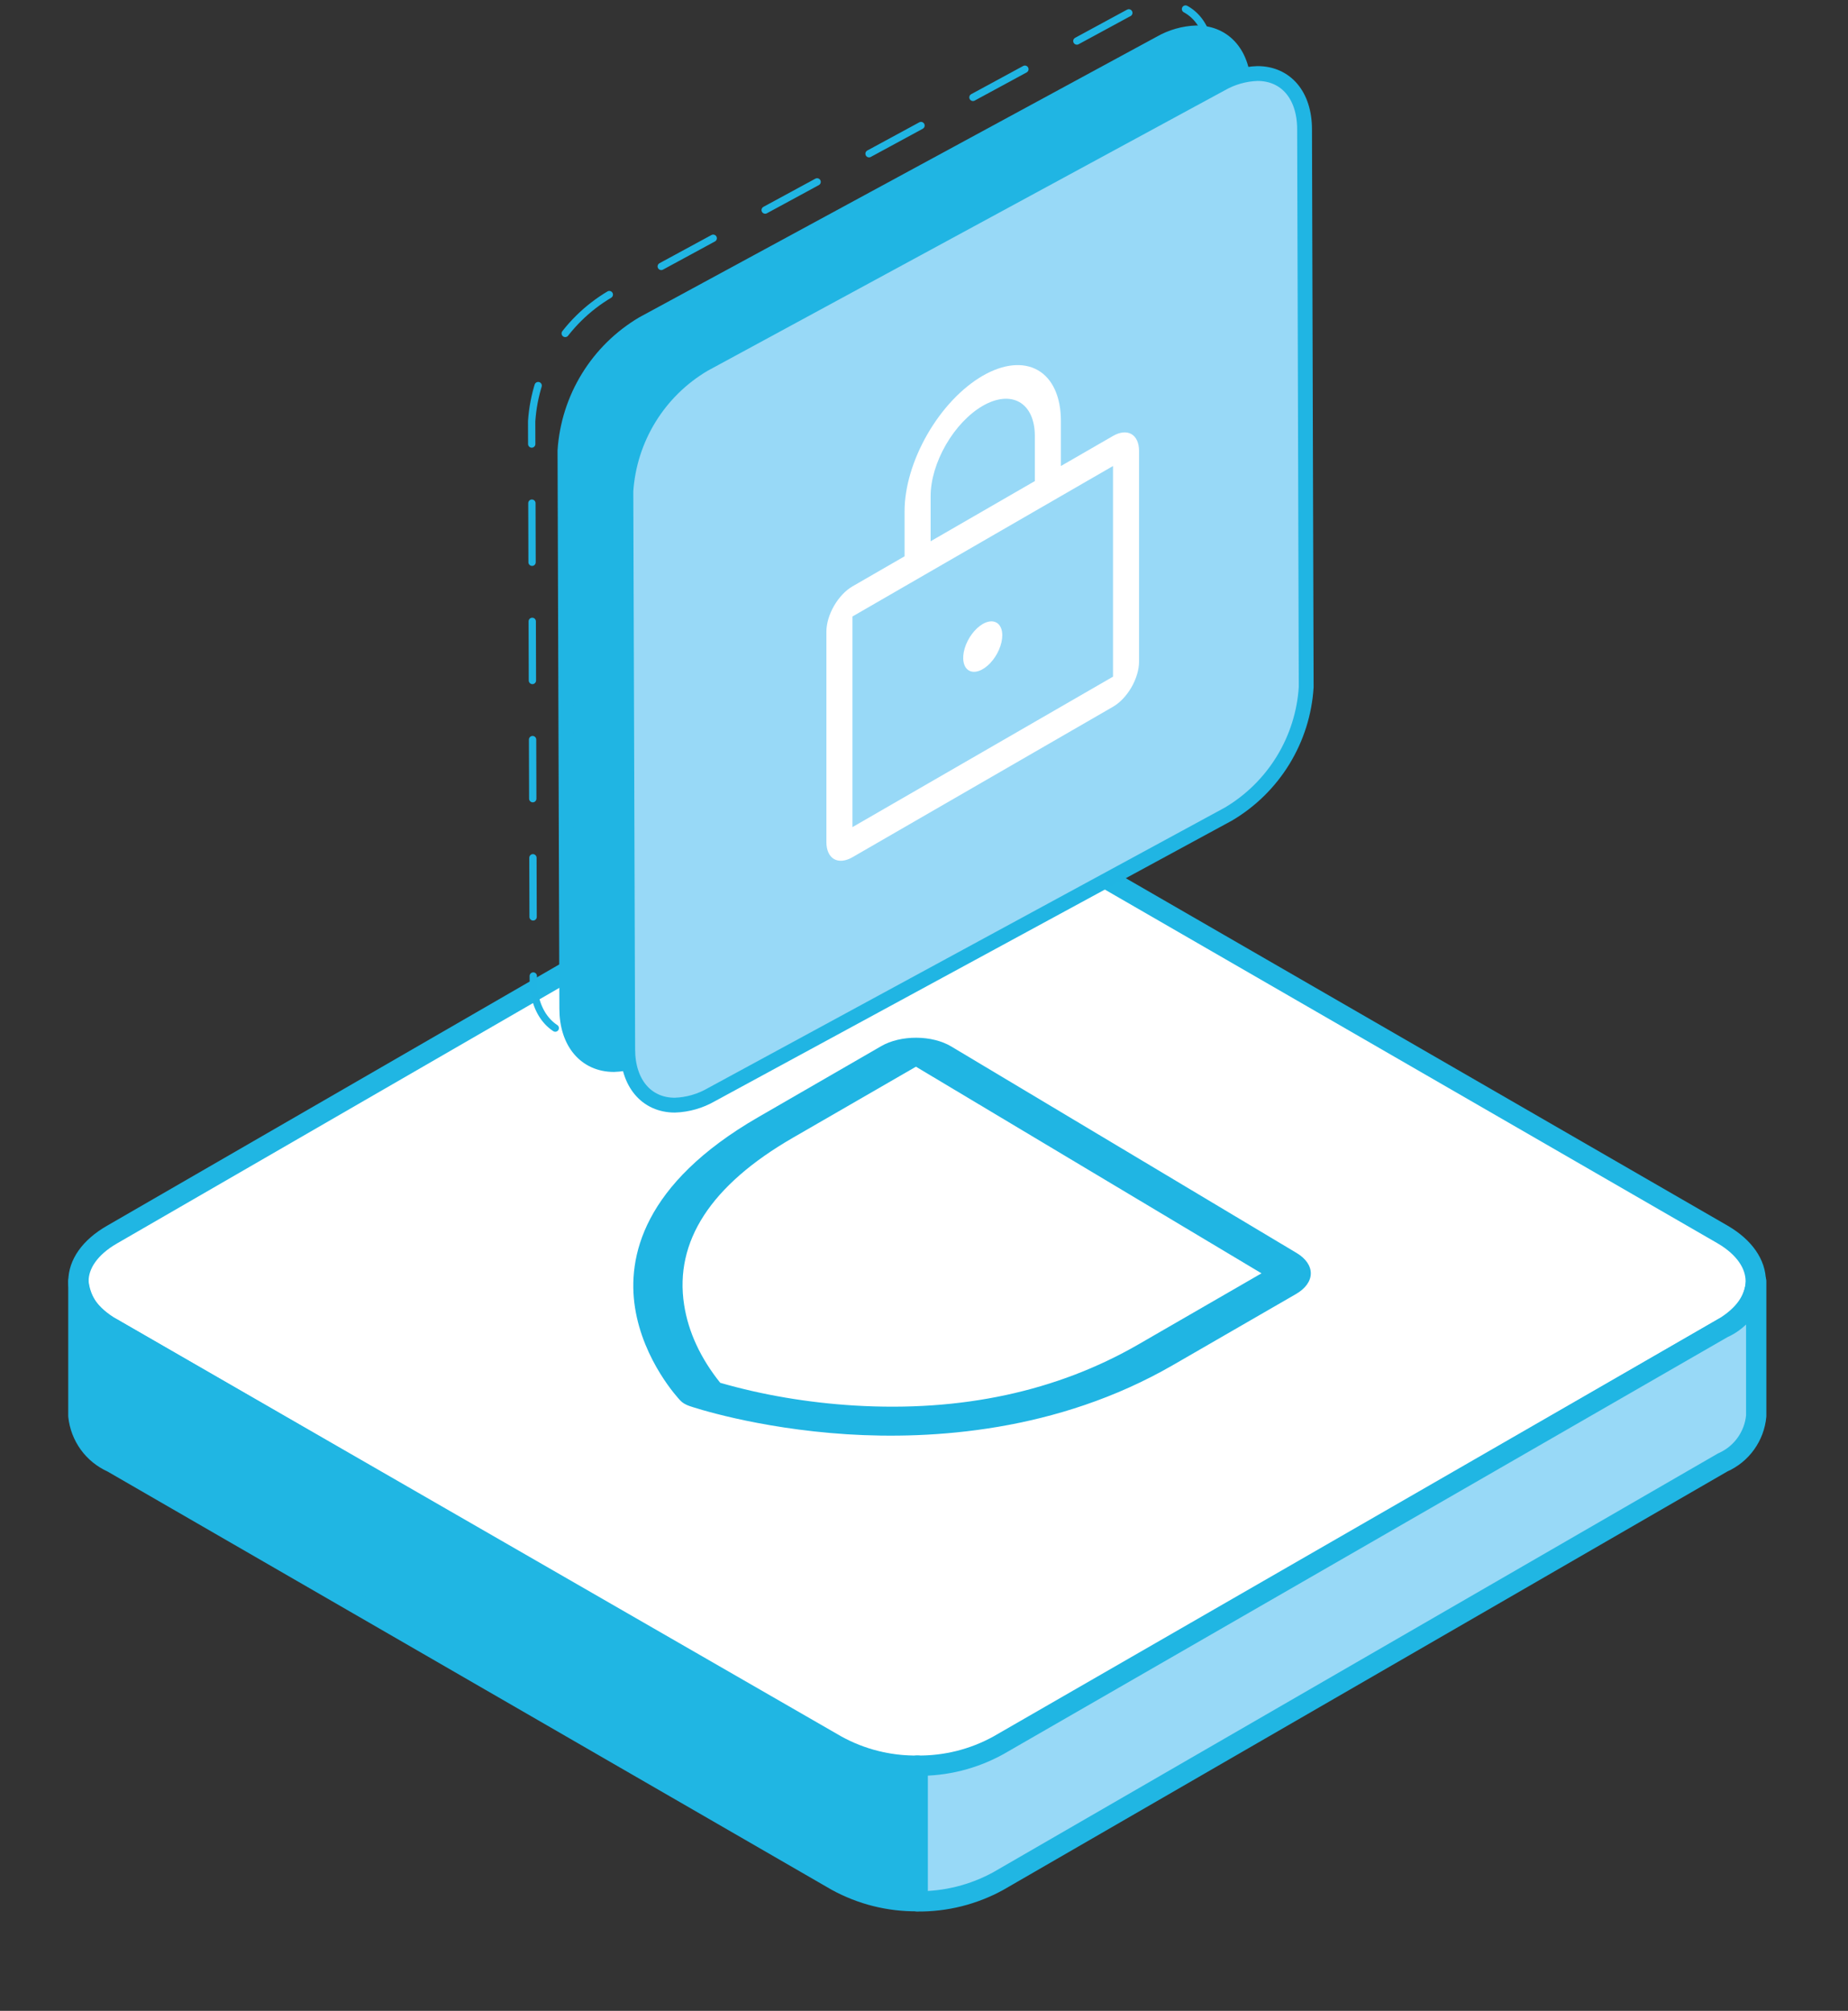 <svg xmlns="http://www.w3.org/2000/svg" fill="none" viewBox="0 0 91 99" height="99" width="91">
<rect x="0" y="0" width="91" height="99" fill="#333333" stroke="none"/>
<path stroke-linejoin="round" stroke-linecap="round" stroke="#20B6E3" fill="white" d="M84.83 60.781L49.16 40.191C47.922 39.554 46.551 39.223 45.16 39.223C43.769 39.223 42.397 39.554 41.16 40.191L5.52 60.781C3.31 62.05 3.31 64.111 5.52 65.391L41.19 86.001C42.429 86.632 43.799 86.961 45.19 86.961C46.58 86.961 47.951 86.632 49.19 86.001L84.83 65.391C87 64.111 87 62.05 84.83 60.781Z"></path>
<g clip-path="url(#clip0_148_5940)">
<path fill="#20B5E3" d="M63.851 61.69L46.835 51.517C46.384 51.248 45.769 51.094 45.125 51.091C44.481 51.088 43.861 51.235 43.402 51.5L37.34 55C31.633 58.295 30.888 61.914 31.268 64.371C31.679 67.016 33.425 68.875 33.503 68.955C33.608 69.066 33.763 69.158 33.949 69.222C34.084 69.269 37.214 70.325 41.711 70.614C45.879 70.877 52.051 70.503 57.758 67.208L63.82 63.708C64.28 63.442 64.541 63.081 64.547 62.703C64.552 62.324 64.302 61.96 63.851 61.69ZM56.057 66.19C52.044 68.507 47.334 69.519 42.059 69.198C39.766 69.056 37.535 68.677 35.466 68.08C34.496 66.872 33.894 65.573 33.688 64.242C33.203 61.115 35.003 58.349 39.041 56.017L45.103 52.517L62.119 62.69L56.057 66.19Z"></path>
</g>
<path stroke-linejoin="round" stroke-linecap="round" stroke="#20B6E3" fill="#98D9F7" d="M86.48 69.71C86.435 70.204 86.257 70.677 85.967 71.08C85.677 71.483 85.285 71.8 84.83 72L49.16 92.61C47.935 93.282 46.557 93.627 45.16 93.61V86.93C46.558 86.949 47.936 86.605 49.16 85.93L84.83 65.39C85.287 65.188 85.681 64.867 85.971 64.461C86.261 64.054 86.437 63.578 86.48 63.08V69.71Z"></path>
<path stroke-linejoin="round" stroke-linecap="round" stroke="#20B6E3" fill="#20B6E3" d="M3.86 69.71C3.91 70.204 4.091 70.676 4.382 71.078C4.673 71.48 5.066 71.798 5.52 72L41.19 92.6C42.414 93.273 43.792 93.618 45.19 93.6V86.93C43.792 86.95 42.414 86.605 41.19 85.93L5.52 65.39C5.063 65.188 4.668 64.867 4.376 64.461C4.084 64.055 3.906 63.578 3.86 63.08V69.71Z"></path>
<path stroke-dasharray="2.91 2.91" stroke-linejoin="round" stroke-linecap="round" stroke-width="0.36" stroke="#20B5E3" d="M59.6 2.93C59.6 1.25 58.68 0.18 57.28 0.18C56.648 0.201 56.03 0.376 55.48 0.69L30.01 14.5C28.914 15.152 27.992 16.06 27.325 17.147C26.658 18.234 26.265 19.467 26.18 20.74L26.26 48.22C26.26 49.88 27.18 50.97 28.58 50.97C29.213 50.949 29.831 50.774 30.38 50.46L55.84 36.65C56.943 36 57.87 35.089 58.54 33.998C59.209 32.906 59.601 31.668 59.68 30.39L59.6 2.93Z"></path>
<path stroke-miterlimit="10" stroke-width="0.73" stroke="#20B5E3" fill="#20B5E3" d="M61.24 4.37C61.24 2.69 60.32 1.62 58.92 1.62C58.291 1.641 57.676 1.816 57.13 2.13L31.66 15.94C30.561 16.59 29.637 17.497 28.968 18.585C28.299 19.672 27.905 20.906 27.82 22.18L27.91 49.66C27.91 51.32 28.83 52.41 30.23 52.41C30.86 52.389 31.474 52.214 32.02 51.9L57.49 38.08C58.59 37.429 59.513 36.52 60.181 35.43C60.848 34.341 61.239 33.105 61.32 31.83L61.24 4.37Z"></path>
<path stroke-miterlimit="10" stroke-width="0.73" stroke="#20B5E3" fill="#98D9F7" d="M64.24 6.37C64.24 4.69 63.32 3.62 61.92 3.62C61.291 3.641 60.676 3.816 60.13 4.13L34.66 17.94C33.561 18.59 32.637 19.497 31.968 20.585C31.299 21.672 30.905 22.906 30.82 24.18L30.91 51.66C30.91 53.32 31.83 54.41 33.23 54.41C33.86 54.389 34.474 54.214 35.02 53.9L60.49 40.08C61.59 39.429 62.513 38.52 63.181 37.43C63.848 36.341 64.24 35.105 64.32 33.83L64.24 6.37Z"></path>
<path fill="white" d="M54.807 21.463L52.241 22.944L52.241 20.722C52.241 19.543 51.836 18.647 51.114 18.23C50.392 17.814 49.413 17.91 48.392 18.5C47.371 19.089 46.392 20.123 45.671 21.373C44.949 22.623 44.543 23.988 44.543 25.167L44.543 27.389L41.977 28.87C41.637 29.067 41.311 29.411 41.07 29.828C40.83 30.245 40.694 30.7 40.694 31.093L40.694 41.463C40.694 41.856 40.83 42.154 41.07 42.294C41.311 42.432 41.637 42.4 41.977 42.204L54.807 34.796C55.148 34.6 55.474 34.255 55.715 33.839C55.955 33.422 56.09 32.967 56.09 32.574L56.09 22.204C56.09 21.811 55.955 21.512 55.715 21.373C55.474 21.234 55.148 21.266 54.807 21.463ZM45.826 24.426C45.826 23.64 46.097 22.73 46.578 21.897C47.059 21.063 47.712 20.374 48.392 19.981C49.073 19.588 49.726 19.524 50.207 19.802C50.688 20.079 50.958 20.677 50.958 21.463L50.958 23.685L45.826 26.648L45.826 24.426ZM54.807 33.315L41.977 40.722L41.977 30.352L54.807 22.944L54.807 33.315ZM49.355 31.278C49.355 31.497 49.298 31.745 49.192 31.989C49.087 32.232 48.936 32.462 48.761 32.647C48.585 32.833 48.391 32.967 48.205 33.031C48.018 33.096 47.846 33.089 47.712 33.012C47.577 32.934 47.486 32.789 47.449 32.595C47.411 32.401 47.431 32.166 47.503 31.921C47.576 31.676 47.7 31.431 47.858 31.218C48.016 31.005 48.202 30.832 48.392 30.722C48.648 30.575 48.892 30.55 49.073 30.655C49.253 30.759 49.355 30.983 49.355 31.278Z"></path>
<defs>
<clipPath id="clip0_148_5940">
<rect transform="matrix(0.866 0.5 -0.866 0.5 46 46)" fill="white" height="32" width="32"></rect>
</clipPath>
</defs>
</svg>
